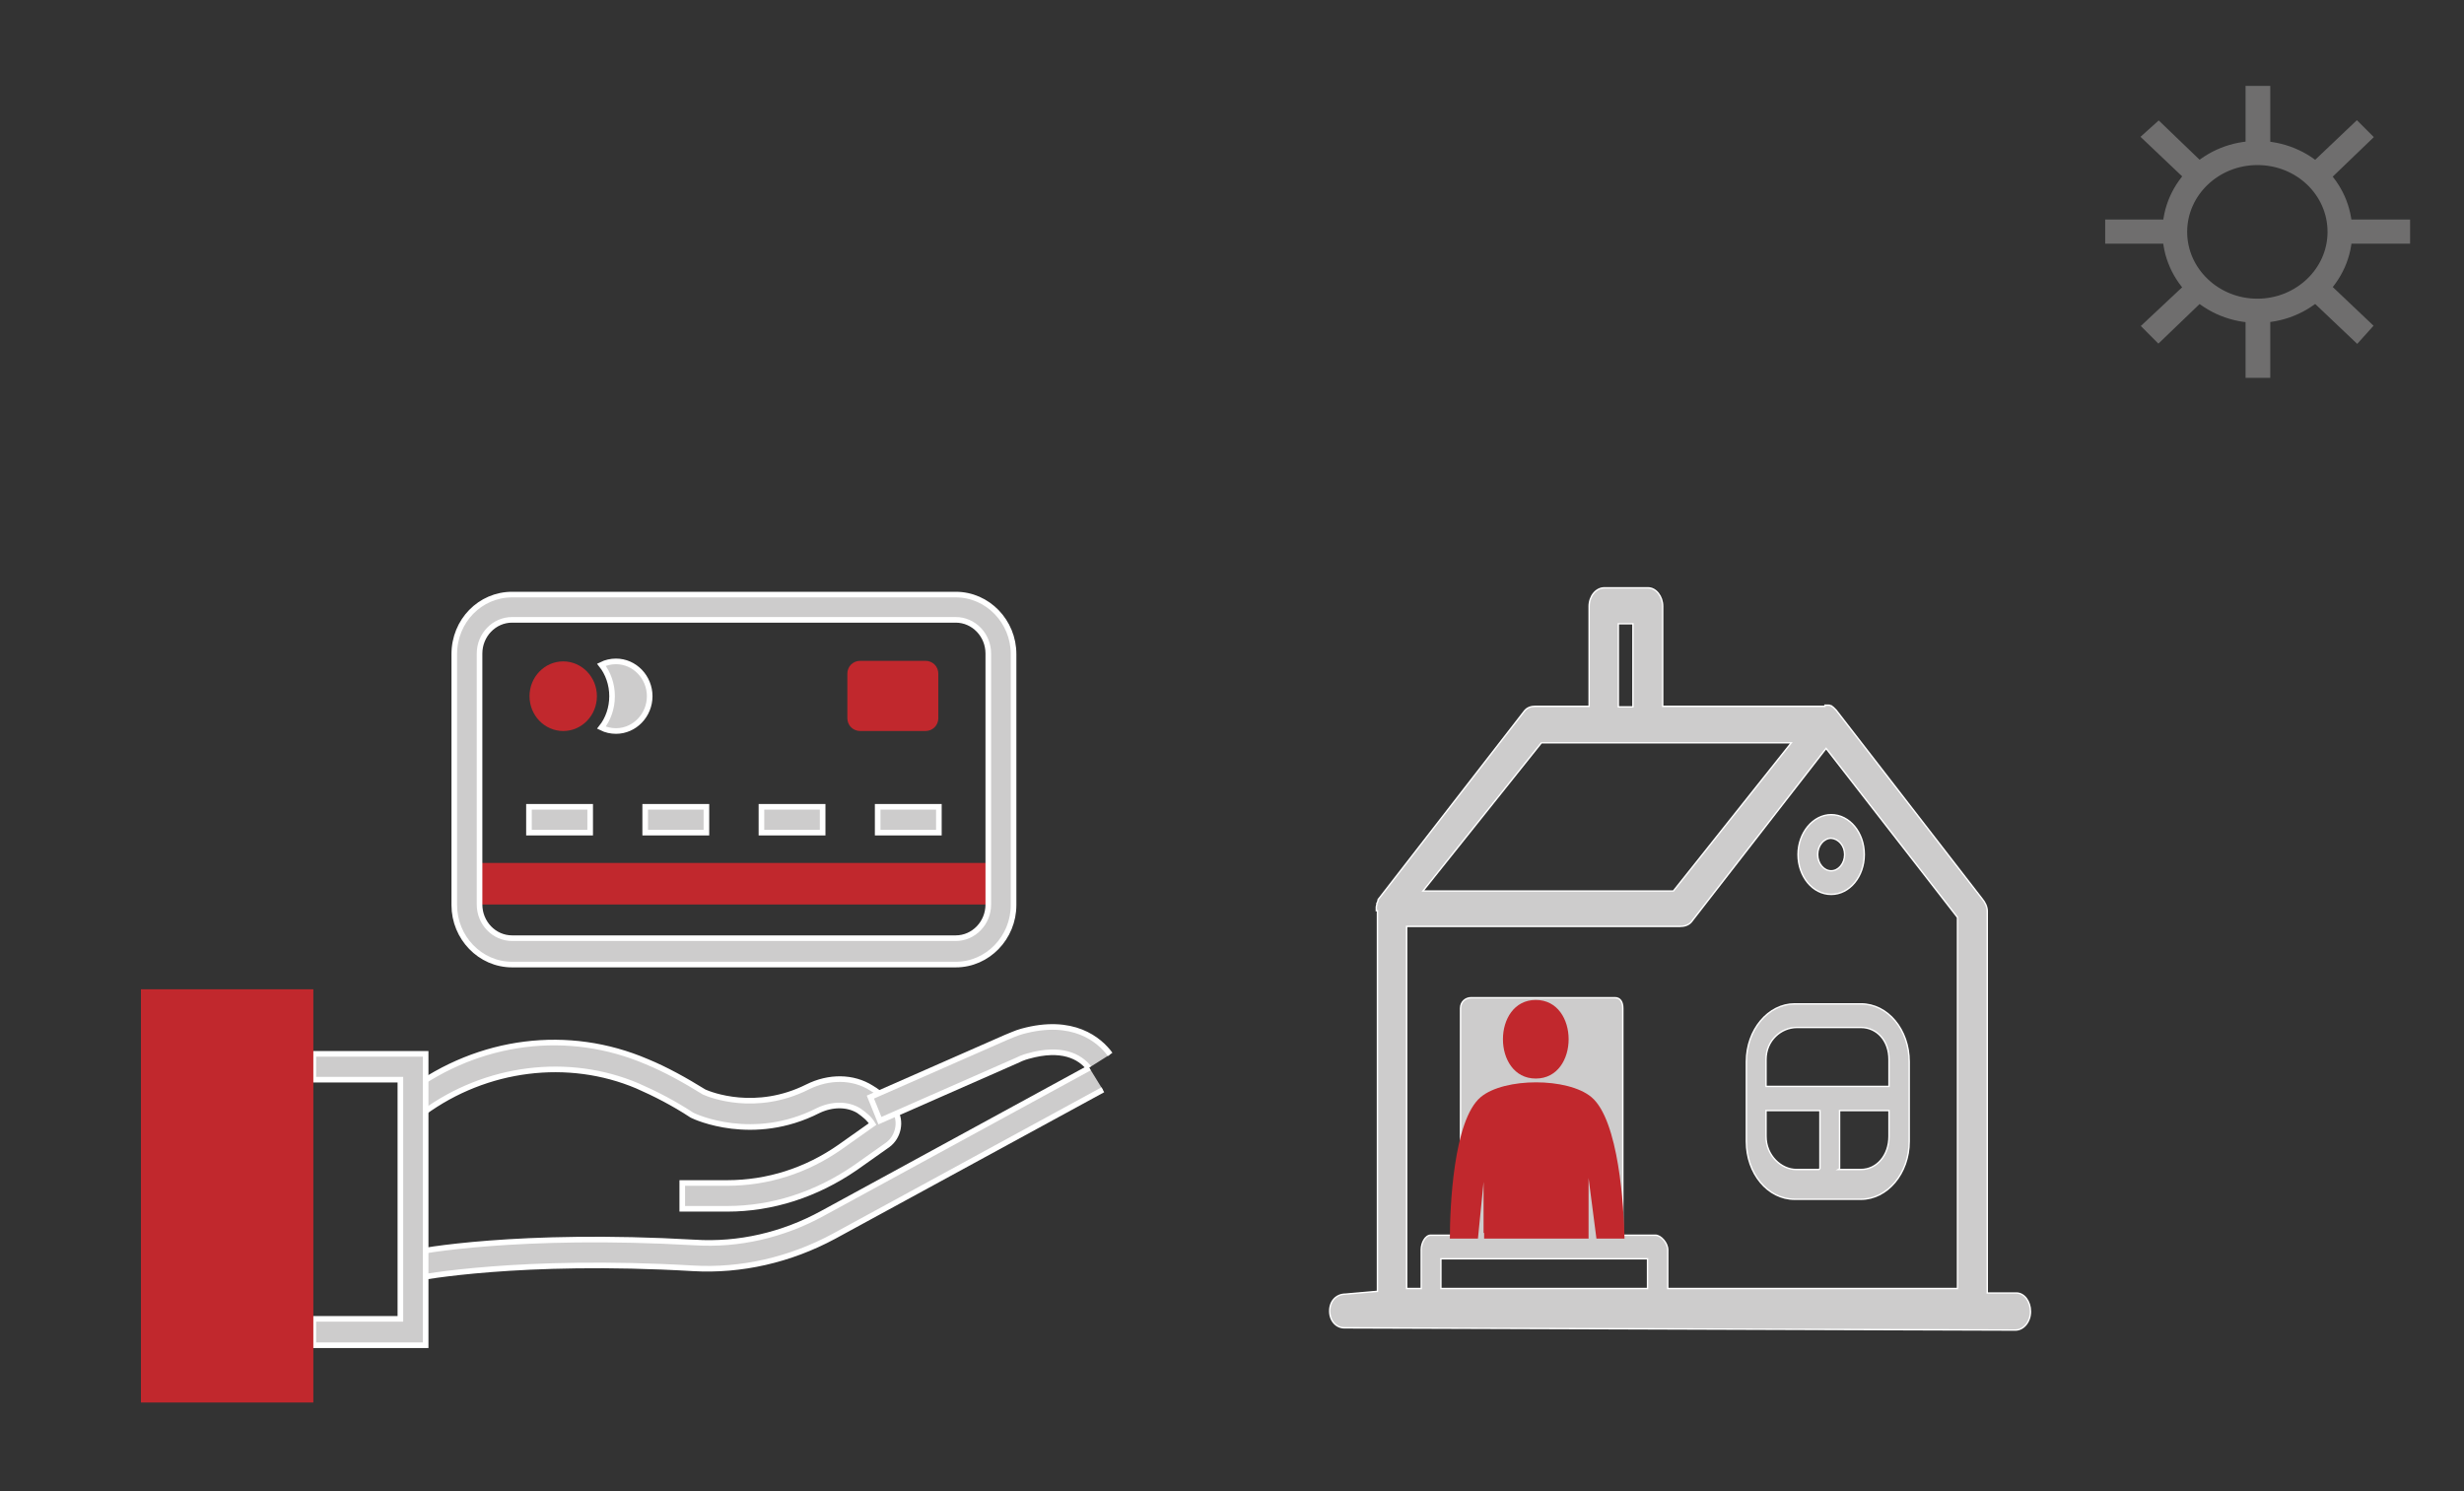 <?xml version="1.0" encoding="utf-8"?>
<!-- Generator: Adobe Illustrator 19.0.0, SVG Export Plug-In . SVG Version: 6.00 Build 0)  -->
<svg version="1.1" id="Layer_1" xmlns="http://www.w3.org/2000/svg" xmlns:xlink="http://www.w3.org/1999/xlink" x="0px" y="0px"
	 viewBox="0 0 438.8 265.6" style="enable-background:new 0 0 438.8 265.6;" xml:space="preserve">
<rect x="0" y="0" width="438.8" height="265.6" fill="#333333" stroke="none"/>
<style type="text/css">
	.st0{fill:#CDCCCC;stroke:#FFFFFF;stroke-width:0.25;stroke-miterlimit:10;}
	.st1{fill:#C1282D;}
	.st2{opacity:0.39;}
	.st3{fill:#CDCCCC;stroke:#CDCCCC;stroke-width:3;stroke-miterlimit:10;}
	.st4{fill:#CDCCCC;stroke:#FFFFFF;stroke-miterlimit:10;}
</style>
<g id="XMLID_205_">
	<path id="XMLID_228_" class="st0" d="M236.8,233.5c0,1.8,1.2,3,2.6,3l119.5,0.4c0,0,0,0,0,0c1.5,0,2.7-1.5,2.7-3.3
		c0-1.8-1.1-3.3-2.5-3.3l-5.2,0v-68c0-0.8-0.4-1.6-0.9-2.2L327,126.5c0,0,0,0-0.1-0.1c-0.1-0.1-0.2-0.2-0.3-0.3c0,0-0.1-0.1-0.1-0.1
		c-0.1-0.1-0.3-0.2-0.4-0.3c0,0-0.1,0-0.1,0c-0.1-0.1-0.3-0.1-0.4-0.1c0,0-0.1,0-0.1,0c-0.2,0-0.5,0-0.5,0v0.2h-28.9v-17.8
		c0-1.8-1.2-3.3-2.6-3.3h-7.8c-1.5,0-2.7,1.5-2.7,3.3v17.8h-9.6c-0.7,0-1.4,0.2-1.9,0.8l-25.9,33.4c-0.1,0.1-0.2,0.2-0.2,0.4
		c0,0,0,0,0,0.1c-0.1,0.1-0.1,0.3-0.2,0.4c0,0.1,0,0.1,0,0.2c0,0.1-0.1,0.3-0.1,0.4c0,0,0,0.1,0,0.1c0,0.2,0,0.4,0,0.6
		c0,0,0.2,0,0.2,0V230l-5.7,0.5c0,0,0,0,0,0C238,230.5,236.8,231.7,236.8,233.5z M293.4,224.2v5.3h-36.8v-5.3h5.4h25.6H293.4z
		 M274.5,132.3h11.1h7.8H319l-21,26.4h-44.6L274.5,132.3z M290.8,125.9h-2.6v-14.8h2.6V125.9z M348.7,229.5h-51.7v-6.9
		c0-1.2-1.2-2.6-2.2-2.6H289v-40.4c0-1.2-0.5-1.9-1.4-1.9H262c-1,0-1.9,0.7-1.9,1.9v40.4h-5.3c-1,0-1.7,1.4-1.7,2.6v6.9h-2.6V165
		h48.7c0.7,0,1.5-0.2,2-0.8l24-30.9l23.4,30.1V229.5z"/>
	<path id="XMLID_223_" class="st0" d="M311,203.3c0,5.7,3.8,10.3,8.6,10.3h11.8c4.7,0,8.6-4.6,8.6-10.3v-14.2
		c0-5.7-3.8-10.3-8.6-10.3h-11.8c-4.7,0-8.6,4.6-8.6,10.3V203.3z M336.4,188.7v4.8h-21.9v-4.8c0-3.4,2.7-5.7,5.5-5.7h11.4
		C334.2,183,336.4,185.3,336.4,188.7z M331.4,208.3h-4c0,0,0.2-0.1,0.2-0.2v-10.3h8.8v4.6C336.4,205.8,334.2,208.3,331.4,208.3z
		 M314.5,202.4v-4.6h9.6v10.3c0,0.1-0.2,0.2-0.2,0.2h-4C317.2,208.3,314.5,205.8,314.5,202.4z"/>
	<path id="XMLID_220_" class="st0" d="M332,152.2c0-3.9-2.6-7.1-5.9-7.1c-3.2,0-5.9,3.2-5.9,7.1c0,3.9,2.6,7.1,5.9,7.1
		C329.4,159.3,332,156.1,332,152.2z M328.5,152.2c0,1.6-1.1,2.9-2.4,2.9c-1.3,0-2.4-1.3-2.4-2.9c0-1.6,1.1-2.9,2.4-2.9
		C327.4,149.4,328.5,150.6,328.5,152.2z"/>
	<path id="XMLID_206_" class="st0" d="M281.8,205c-1.5,0-2.6-1.3-2.6-3.1c0-1.8,1.2-3.1,2.6-3.1h0c1.5,0,2.6,1.3,2.6,3.1
		C284.5,203.7,283.3,205,281.8,205z"/>
</g>
<path id="XMLID_197_" class="st1" d="M273.5,178.1c7.8,0,7.8,14,0,14C265.7,192.1,265.7,178.1,273.5,178.1L273.5,178.1z
	 M276.5,181.6 M281.6,192.8 M290.6,218.5 M259.9,191 M264.2,219.6l0-9.1l-1,10.1h-5c0-5.4,0.6-21.1,5.5-25.2
	c4.2-3.5,15.5-3.5,19.7,0c4.9,4.1,5.8,19.7,5.9,25.2h-5l-1.4-10.8l0,10.8h-18.6V219.6L264.2,219.6z"/>
<g id="XMLID_135_" class="st2">
	<g id="XMLID_192_">
		<path id="XMLID_193_" class="st3" d="M402,56c-8.5,0-15.4-6.6-15.4-14.7c0-8.1,6.9-14.7,15.4-14.7c8.5,0,15.4,6.6,15.4,14.7
			C417.4,49.4,410.5,56,402,56z M402,27.9c-7.7,0-14,6-14,13.4s6.3,13.4,14,13.4c7.7,0,14-6,14-13.4S409.8,27.9,402,27.9z"/>
	</g>
	<g id="XMLID_136_">
		<g id="XMLID_176_">
			<g id="XMLID_181_">
				<rect id="XMLID_185_" x="376.4" y="40.6" class="st3" width="11.1" height="1.3"/>
			</g>
			<g id="XMLID_179_">
				<rect id="XMLID_180_" x="416.6" y="40.6" class="st3" width="11.1" height="1.3"/>
			</g>
		</g>
		<g id="XMLID_166_">
			<g id="XMLID_172_">
				<rect id="XMLID_175_" x="401.4" y="55.2" class="st3" width="1.4" height="10.6"/>
			</g>
			<g id="XMLID_169_">
				<rect id="XMLID_170_" x="401.4" y="16.8" class="st3" width="1.4" height="10.6"/>
			</g>
		</g>
		<g id="XMLID_157_">
			<g id="XMLID_163_">
				<polygon id="XMLID_164_" class="st3" points="384.4,59.1 383.4,58.1 391.3,50.7 392.2,51.6 				"/>
			</g>
			<g id="XMLID_158_">
				<polygon id="XMLID_160_" class="st3" points="412.8,31.9 411.8,31 419.7,23.5 420.6,24.4 				"/>
			</g>
		</g>
		<g id="XMLID_139_">
			<g id="XMLID_155_">
				<polygon id="XMLID_156_" class="st3" points="419.7,59.1 411.8,51.6 412.8,50.7 420.6,58.1 				"/>
			</g>
			<g id="XMLID_150_">
				<polygon id="XMLID_154_" class="st3" points="391.3,31.9 383.4,24.4 384.4,23.5 392.2,31 				"/>
			</g>
		</g>
	</g>
</g>
<g id="XMLID_128_">
	<g id="XMLID_129_">
		<g id="XMLID_130_">
			<g id="XMLID_131_">
				<path id="XMLID_132_" class="st4" d="M129.5,215.3h-8v-4.6h8c7.2,0,14.1-2.2,20.1-6.4l5.8-4.1c-0.6-1-1.5-1.7-2.5-2.4
					c-2-1.2-4.7-1.2-7.2,0c-11.6,5.9-21.9,1.1-22.3,0.9l-0.2-0.1c-3.2-2.1-6.5-3.8-9.7-5.2c-12.3-5.2-26.9-3.4-38.1,4.8l-2.6-3.8
					c12.6-9.3,28.4-11.3,42.4-5.3c3.4,1.4,6.8,3.3,10.2,5.4c1.1,0.5,9.2,3.7,18.4-0.9c3.8-1.9,8.1-1.9,11.4,0.2c1.7,1,3,2.3,4.1,3.9
					c1.3,2,0.7,4.8-1.2,6.2l-5.8,4.1C145.3,212.8,137.5,215.3,129.5,215.3z"/>
			</g>
		</g>
	</g>
</g>
<path id="XMLID_127_" class="st4" d="M196.4,194.1l-47.9,26.1c-7.8,4.2-16.5,6.2-25.1,5.7c-30.8-1.8-48.8,1.7-48.9,1.7l-0.8-4.5
	c0.7-0.2,18.6-3.6,50-1.8c7.8,0.5,15.7-1.3,22.8-5.2l47.5-25.9"/>
<path id="XMLID_125_" class="st4" d="M193.9,190.2c-1.6-2-4.8-3.8-10.8-2.1c-0.8,0.2-1.7,0.6-2.3,0.9l-24.1,10.6l-1.7-4.2l24.1-10.6
	c0.8-0.3,1.8-0.8,2.9-1.1c9.1-2.5,13.8,1.5,15.7,4.1"/>
<g id="XMLID_119_">
	<g id="XMLID_121_">
		<g id="XMLID_122_">
			<g id="XMLID_123_">
				<polygon id="XMLID_124_" class="st4" points="75.8,239.6 55.8,239.6 55.8,234.9 71.3,234.9 71.3,192.3 55.8,192.3 55.8,187.7 
					75.8,187.7 				"/>
			</g>
		</g>
	</g>
</g>
<g id="XMLID_113_">
	<g id="XMLID_115_">
		<g id="XMLID_116_">
			<g id="XMLID_117_">
				<rect id="XMLID_118_" x="25.1" y="176.2" class="st1" width="30.7" height="73.6"/>
			</g>
		</g>
	</g>
</g>
<g id="XMLID_68_">
	<g id="XMLID_69_">
		<g id="XMLID_70_">
			<g id="XMLID_90_">
				<rect id="XMLID_112_" x="83.1" y="153.7" class="st1" width="95.1" height="7.4"/>
			</g>
		</g>
	</g>
</g>
<g id="XMLID_52_">
	<g id="XMLID_60_">
		<g id="XMLID_61_">
			<g id="XMLID_62_">
				<g id="XMLID_63_">
					<ellipse id="XMLID_67_" class="st1" cx="100.3" cy="124" rx="6" ry="6.2"/>
				</g>
			</g>
		</g>
	</g>
	<g id="XMLID_53_">
		<g id="XMLID_54_">
			<g id="XMLID_55_">
				<g id="XMLID_56_">
					<path id="XMLID_59_" class="st4" d="M109.7,117.8c-0.9,0-1.8,0.2-2.6,0.6c1.2,1.5,1.9,3.5,1.9,5.6c0,2.1-0.7,4.1-1.9,5.6
						c0.8,0.4,1.7,0.6,2.6,0.6c3.3,0,6-2.8,6-6.2C115.7,120.6,113,117.8,109.7,117.8z"/>
				</g>
			</g>
		</g>
	</g>
</g>
<g id="XMLID_15_">
	<g id="XMLID_43_">
		<g id="XMLID_45_">
			<g id="XMLID_47_">
				<g id="XMLID_48_">
					<rect id="XMLID_51_" x="94.2" y="143.7" class="st4" width="10.9" height="4.6"/>
				</g>
			</g>
		</g>
	</g>
	<g id="XMLID_35_">
		<g id="XMLID_37_">
			<g id="XMLID_38_">
				<g id="XMLID_40_">
					<rect id="XMLID_42_" x="114.9" y="143.7" class="st4" width="10.9" height="4.6"/>
				</g>
			</g>
		</g>
	</g>
	<g id="XMLID_27_">
		<g id="XMLID_28_">
			<g id="XMLID_30_">
				<g id="XMLID_32_">
					<rect id="XMLID_33_" x="135.6" y="143.7" class="st4" width="10.9" height="4.6"/>
				</g>
			</g>
		</g>
	</g>
	<g id="XMLID_16_">
		<g id="XMLID_19_">
			<g id="XMLID_23_">
				<g id="XMLID_25_">
					<rect id="XMLID_26_" x="156.3" y="143.7" class="st4" width="10.9" height="4.6"/>
				</g>
			</g>
		</g>
	</g>
</g>
<g id="XMLID_10_">
	<g id="XMLID_11_">
		<g id="XMLID_12_">
			<g id="XMLID_13_">
				<path id="XMLID_14_" class="st1" d="M164.8,130.2h-11.6c-1.3,0-2.3-1-2.3-2.3v-7.9c0-1.3,1-2.3,2.3-2.3h11.6
					c1.3,0,2.3,1,2.3,2.3v7.9C167.1,129.2,166.1,130.2,164.8,130.2z"/>
			</g>
		</g>
	</g>
</g>
<g id="XMLID_3_">
	<g id="XMLID_4_">
		<g id="XMLID_5_">
			<g id="XMLID_6_">
				<path id="XMLID_7_" class="st4" d="M170.2,171.8h-79c-5.7,0-10.3-4.8-10.3-10.6v-44.7c0-5.9,4.6-10.6,10.3-10.6h79
					c5.7,0,10.3,4.8,10.3,10.6v44.7C180.5,167,175.9,171.8,170.2,171.8z M91.2,110.4c-3.2,0-5.8,2.7-5.8,6v44.7c0,3.3,2.6,6,5.8,6
					h79c3.2,0,5.8-2.7,5.8-6v-44.7c0-3.3-2.6-6-5.8-6H91.2z"/>
			</g>
		</g>
	</g>
</g>
</svg>
